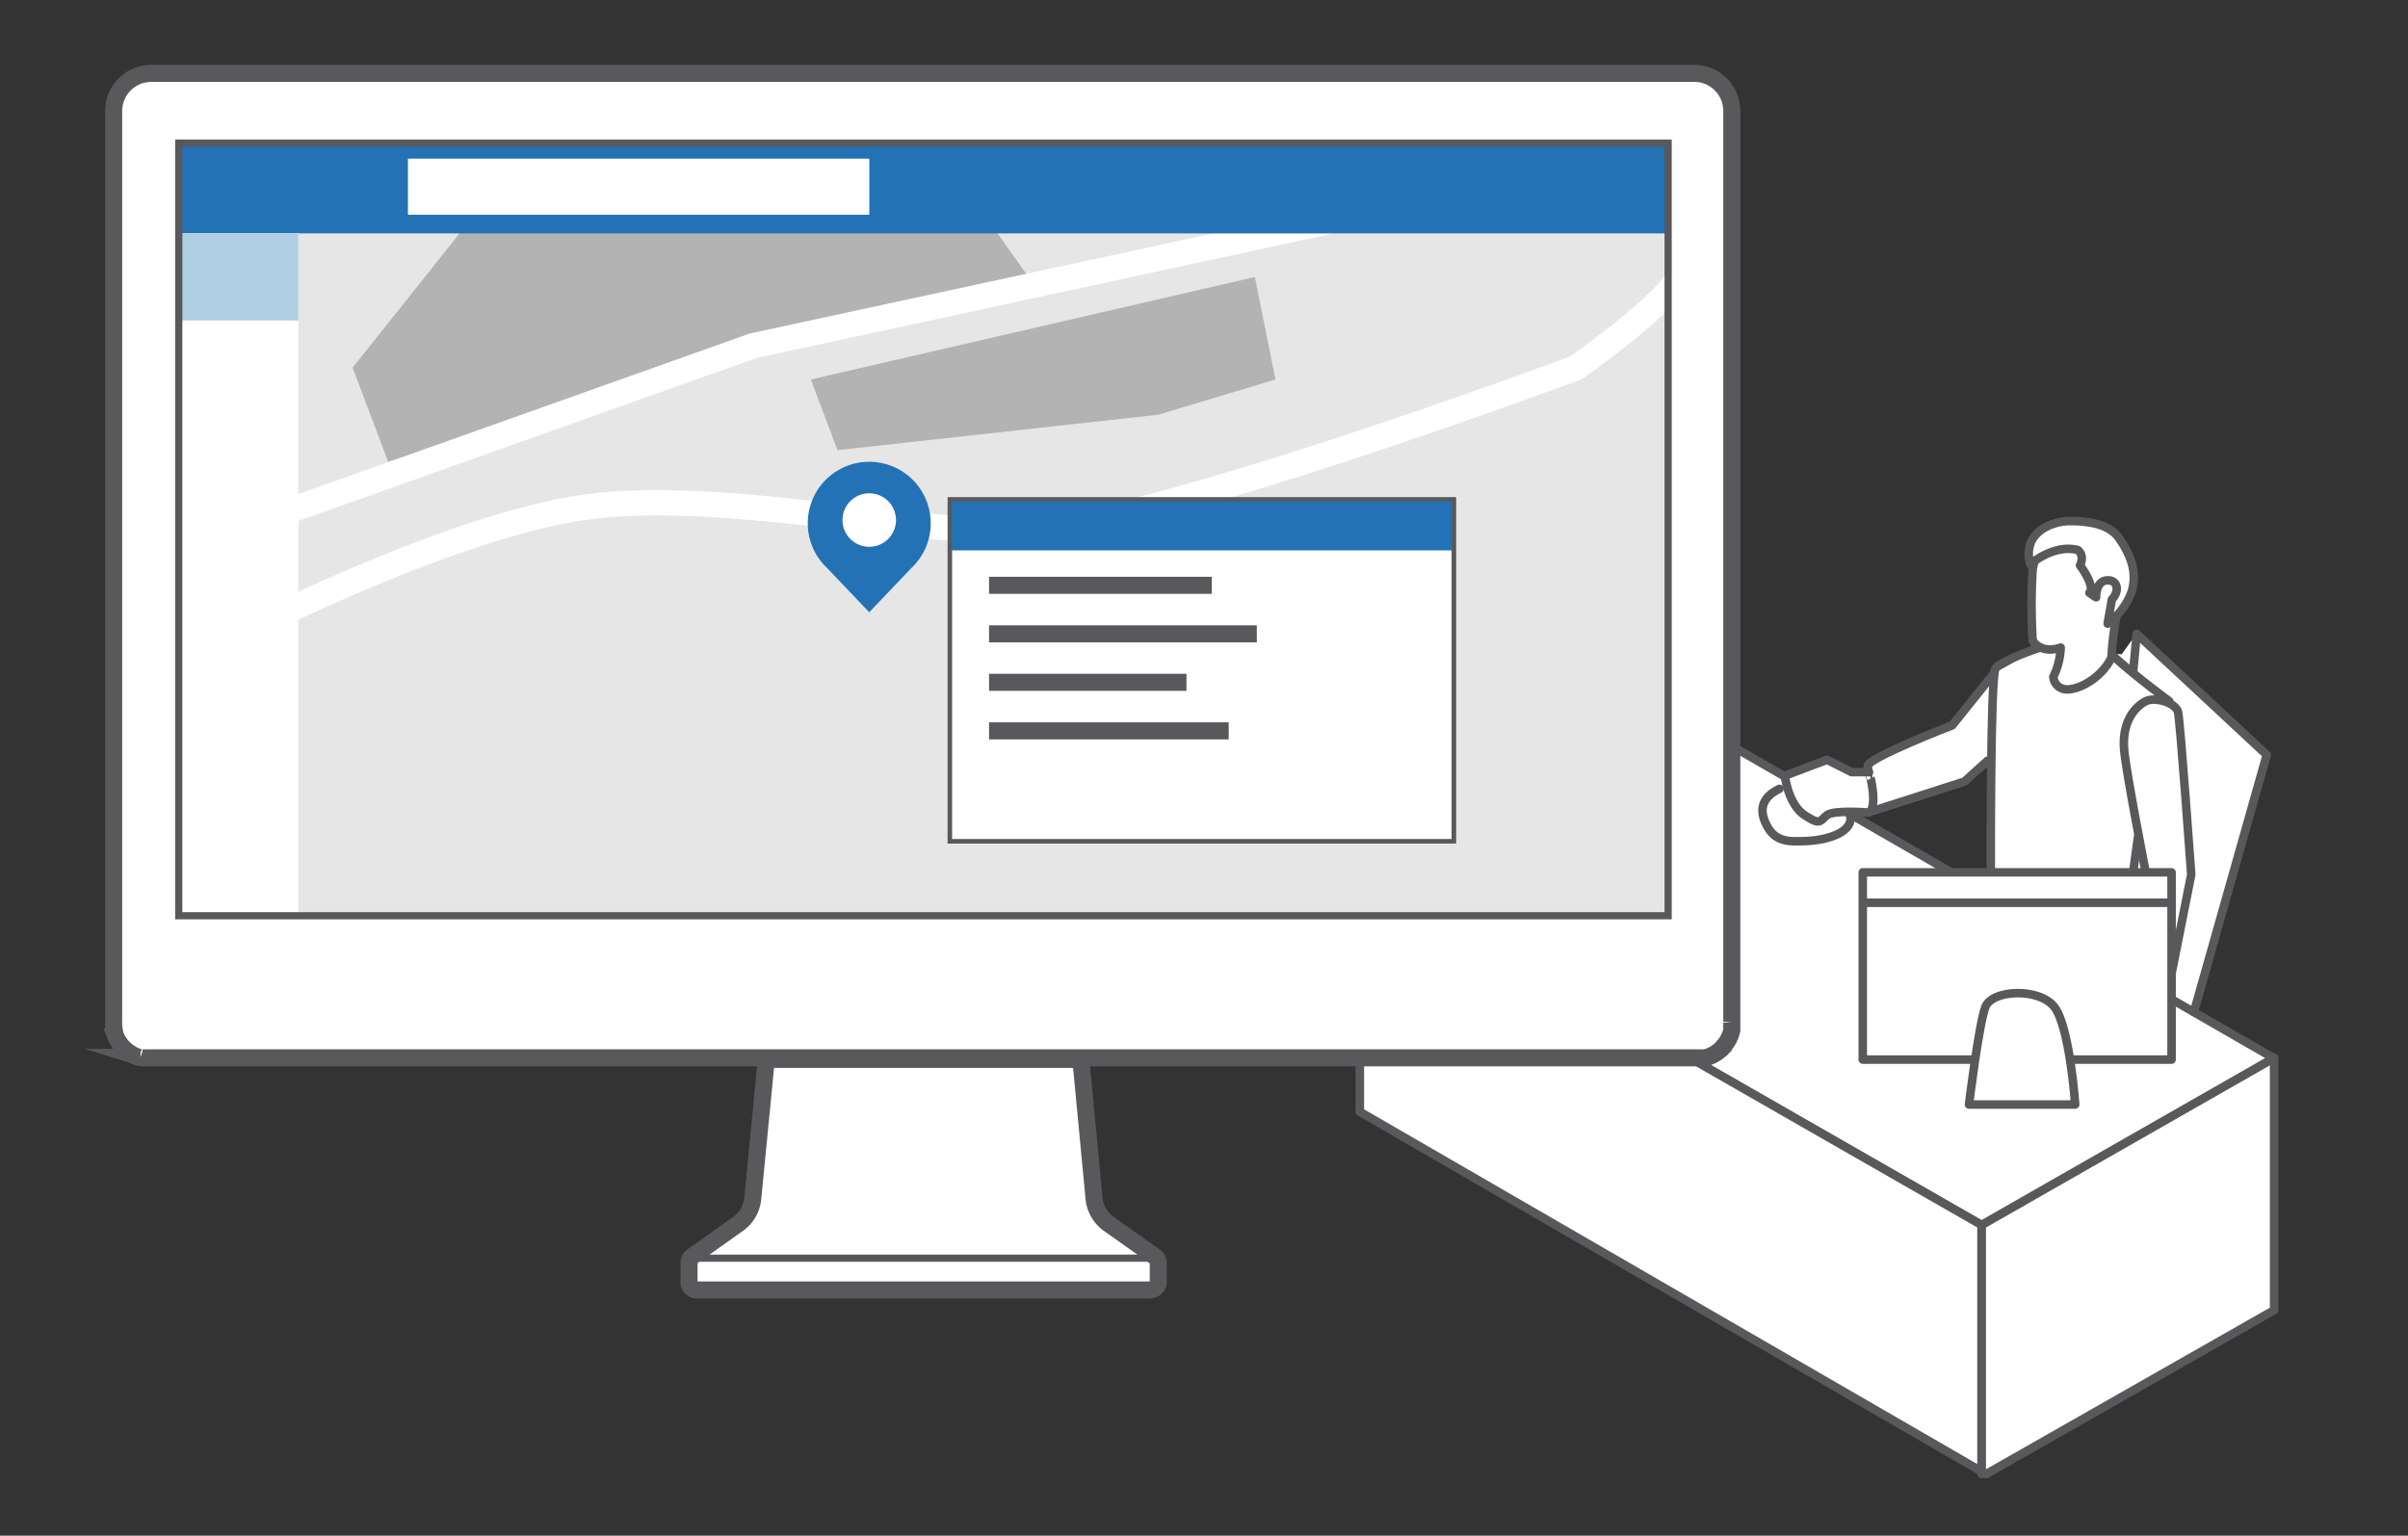 <?xml version="1.0" encoding="utf-8"?>
<svg id="Layer_1" data-name="Layer 1" xmlns="http://www.w3.org/2000/svg" viewBox="0 0 285.17 181.9"><rect x="0" y="0" width="285.17" height="181.9" fill="#333333" stroke="none"/><defs><style>.cls-1,.cls-13,.cls-2,.cls-5,.cls-6{fill:#fff;}.cls-12,.cls-13,.cls-14,.cls-2,.cls-3,.cls-4,.cls-5,.cls-6{stroke:#59595c;}.cls-2,.cls-3{stroke-linecap:round;}.cls-2,.cls-3,.cls-4{stroke-linejoin:round;stroke-width:1.01px;}.cls-12,.cls-14,.cls-3,.cls-4,.cls-9{fill:none;}.cls-12,.cls-13,.cls-14,.cls-5,.cls-6,.cls-9{stroke-miterlimit:10;}.cls-5{stroke-width:2.02px;}.cls-12,.cls-6{stroke-width:0.85px;}.cls-7{fill:#e6e6e6;}.cls-8{fill:#b3b3b3;}.cls-9{stroke:#fff;stroke-width:3px;}.cls-10{fill:#2272b5;}.cls-11{fill:#b0cee2;}.cls-13,.cls-14{stroke-width:0.5px;}</style></defs><path class="cls-1" d="M235.41,90.11l-2.72,2.46-10.84,3.48c-1.08,0-.36-4.37-.62-5.28s10-4.85,10-4.85l5-6.23,5.37-3,9.66.81L253,75.08,268.2,89.19l-8.7,30.51-2-1.57-.3-14.81H235.76Z"/><polygon class="cls-2" points="269.31 125.36 269.31 155.19 235.22 174.6 234.66 174.29 234.66 145.1 269.26 125.33 269.31 125.36"/><line class="cls-3" x1="269.31" y1="125.36" x2="269.31" y2="125.31"/><polygon class="cls-2" points="269.26 125.33 234.66 145.1 161.04 102.9 195.87 83.05 269.26 125.33"/><polygon class="cls-3" points="269.31 125.31 269.31 125.36 269.26 125.33 269.31 125.31"/><polygon class="cls-2" points="234.66 145.1 234.66 174.29 161.04 131.69 161.04 102.9 234.66 145.1"/><line class="cls-3" x1="234.66" y1="174.6" x2="234.66" y2="174.29"/><path class="cls-3" d="M241.56,76.71s-4.64,1.52-5.25,2.49-.55,24.13-.55,24.13"/><path class="cls-3" d="M250.44,77.87c2.58,2.34,6.46,5.19,6.46,5.19"/><path class="cls-3" d="M254.11,103.33s-2.34-11.9-2.56-14.56c-.29-3.51,1.49-5.16,2.56-5.71s3.57.16,3.83,1.3,1.56,19.23,1.56,19.23l-2.33,11.72"/><path class="cls-3" d="M236.19,79.69l-5,6.23s-10.24,3.94-10,4.85-.46,5.28.62,5.28l10.84-3.48,2.72-2.46"/><path class="cls-2" d="M221.37,96.25s-4.15-.35-5,.3-.72,1.29-2.67,0-2.33-4.67-2.33-4.67l5-1.88,2.91,1.46h2.07S222.45,95.3,221.37,96.25Z"/><path class="cls-3" d="M210.73,93.44c-1,.47-2.72,1.58-1.69,3.94s2.6,2.36,5.06,2.23,5.47-1.09,5-3.06"/><polyline class="cls-3" points="252.62 79.58 253.04 75.08 268.44 89.42 259.82 119.86"/><line class="cls-3" x1="253.19" y1="99.15" x2="252.62" y2="103.33"/><polyline class="cls-2" points="245.14 125.51 257.17 125.51 257.17 103.33 220.6 103.33 220.6 125.51 233.82 125.51"/><path class="cls-2" d="M235.12,119.28c.78-2.06,6.35-2.33,8.17,0s2.47,11.55,2.47,11.55H233.18S234.34,121.36,235.12,119.28Z"/><line class="cls-4" x1="220.37" y1="106.93" x2="256.95" y2="106.93"/><path class="cls-2" d="M240.72,67.44a69.16,69.16,0,0,0,0,8.43s.89,1.65,3.32.84a8.68,8.68,0,0,1-.87,3.46,1.59,1.59,0,0,0,1.47,1.48c1.41.13,4.15-1.23,5.41-3.74a36.27,36.27,0,0,1,.86-6.16c.6-1.86,1.36-7.37-2.18-8.37S241.56,62.59,240.72,67.44Z"/><path class="cls-2" d="M240.43,66.85s2.72-2.42,5.61-1.71c0,0,.88.53.29,1.83,0,0,1.88,2.51,1.11,3.25l.79.53s-.07-1.88,1.25-2,1.58,1.25.62,2.26l-.5,2.86a8.11,8.11,0,0,0,2.89-3.93c.65-2.37-.33-4.47-1.56-6.22s-3.91-2-5.82-2S239.4,62.93,240.43,66.85Z"/><path class="cls-5" d="M200.8,8.69H17.92a4.46,4.46,0,0,0-4.46,4.45v95.34h0V121a3.15,3.15,0,0,0,0,.44s0,.06,0,.08,0,.23.05.35l0,.12c0,.1.05.2.07.29l0,.14a2.77,2.77,0,0,0,.1.26l.06.14a2.56,2.56,0,0,0,.11.24s0,.09.08.14l.13.21.09.14.15.19a1.71,1.71,0,0,0,.11.14l.05.07.09.09.17.17.16.14.17.15.18.13.18.12.2.12.18.1.22.11.19.07.24.09.2,0a2.1,2.1,0,0,0,.24.06l.21,0a2,2,0,0,0,.24,0l.26,0H201a1.23,1.23,0,0,0,.27,0,1.81,1.81,0,0,0,.23,0l.23,0,.22,0,.22-.07.22-.07.21-.09.2-.09.2-.11.18-.11.2-.13.16-.13.2-.16.14-.12.19-.2.07-.07a.21.21,0,0,0,0-.06l.14-.16.12-.16a1.63,1.63,0,0,0,.11-.17l.12-.19.09-.17.1-.2c0-.06.05-.11.07-.17a2,2,0,0,0,.08-.22,1.27,1.27,0,0,0,.06-.18,2,2,0,0,0,.06-.23c0-.06,0-.12,0-.18l0-.25,0-.18c0-.1,0-.21,0-.31a.49.49,0,0,0,0-.12V13.14A4.45,4.45,0,0,0,200.8,8.69Z"/><path class="cls-5" d="M136.73,148.81,131.35,145a4.23,4.23,0,0,1-1.78-3L128,125.48H90.75L89.14,142a4.16,4.16,0,0,1-1.78,3L82,148.81a.9.9,0,0,0-.4.76h0v0h0v2.29a1.13,1.13,0,0,0,0,.18.94.94,0,0,0,.94.76h53.63a1,1,0,0,0,1-.94V149.6h0v0h0A.91.91,0,0,0,136.73,148.81Z"/><line class="cls-6" x1="82.76" y1="149.03" x2="136.27" y2="149.03"/><rect class="cls-7" x="21.17" y="27.65" width="176.38" height="80.82"/><polygon class="cls-8" points="41.76 43.55 45.97 54.7 86.69 41.85 122.48 33.77 113.59 21.23 58.83 22.11 41.76 43.55"/><polygon class="cls-8" points="96.03 44.95 99.18 53.32 137.14 49.13 151.05 44.95 148.61 32.81 96.03 44.95"/><polyline class="cls-9" points="31 61.66 89.2 40.95 161.04 25.44"/><rect class="cls-10" x="21.17" y="16.95" width="176.38" height="10.7"/><rect class="cls-1" x="21.17" y="27.65" width="14.16" height="80.82"/><rect class="cls-11" x="21.17" y="27.65" width="14.16" height="10.31"/><rect class="cls-1" x="48.31" y="18.79" width="54.64" height="6.65"/><path class="cls-9" d="M31,73.83S55.28,61.57,70.58,59.91s35.58,3,49.88,3,66.17-19.34,66.17-19.34,9.71-6.75,12.31-10.74"/><rect class="cls-12" x="21.17" y="16.95" width="176.38" height="91.52"/><path class="cls-10" d="M110.22,62a7.28,7.28,0,1,0-12.28,5.27l5,5.25,5-5.25A7.25,7.25,0,0,0,110.22,62Z"/><rect class="cls-13" x="112.48" y="59.16" width="59.69" height="40.5"/><rect class="cls-10" x="112.48" y="59.16" width="59.69" height="6.03"/><rect class="cls-14" x="112.48" y="59.16" width="59.69" height="40.5"/><circle class="cls-1" cx="102.94" cy="61.6" r="3.17"/><line class="cls-5" x1="117.13" y1="69.33" x2="143.51" y2="69.33"/><line class="cls-5" x1="117.13" y1="75.08" x2="148.84" y2="75.08"/><line class="cls-5" x1="117.13" y1="80.82" x2="140.51" y2="80.82"/><line class="cls-5" x1="117.13" y1="86.57" x2="145.51" y2="86.57"/></svg>